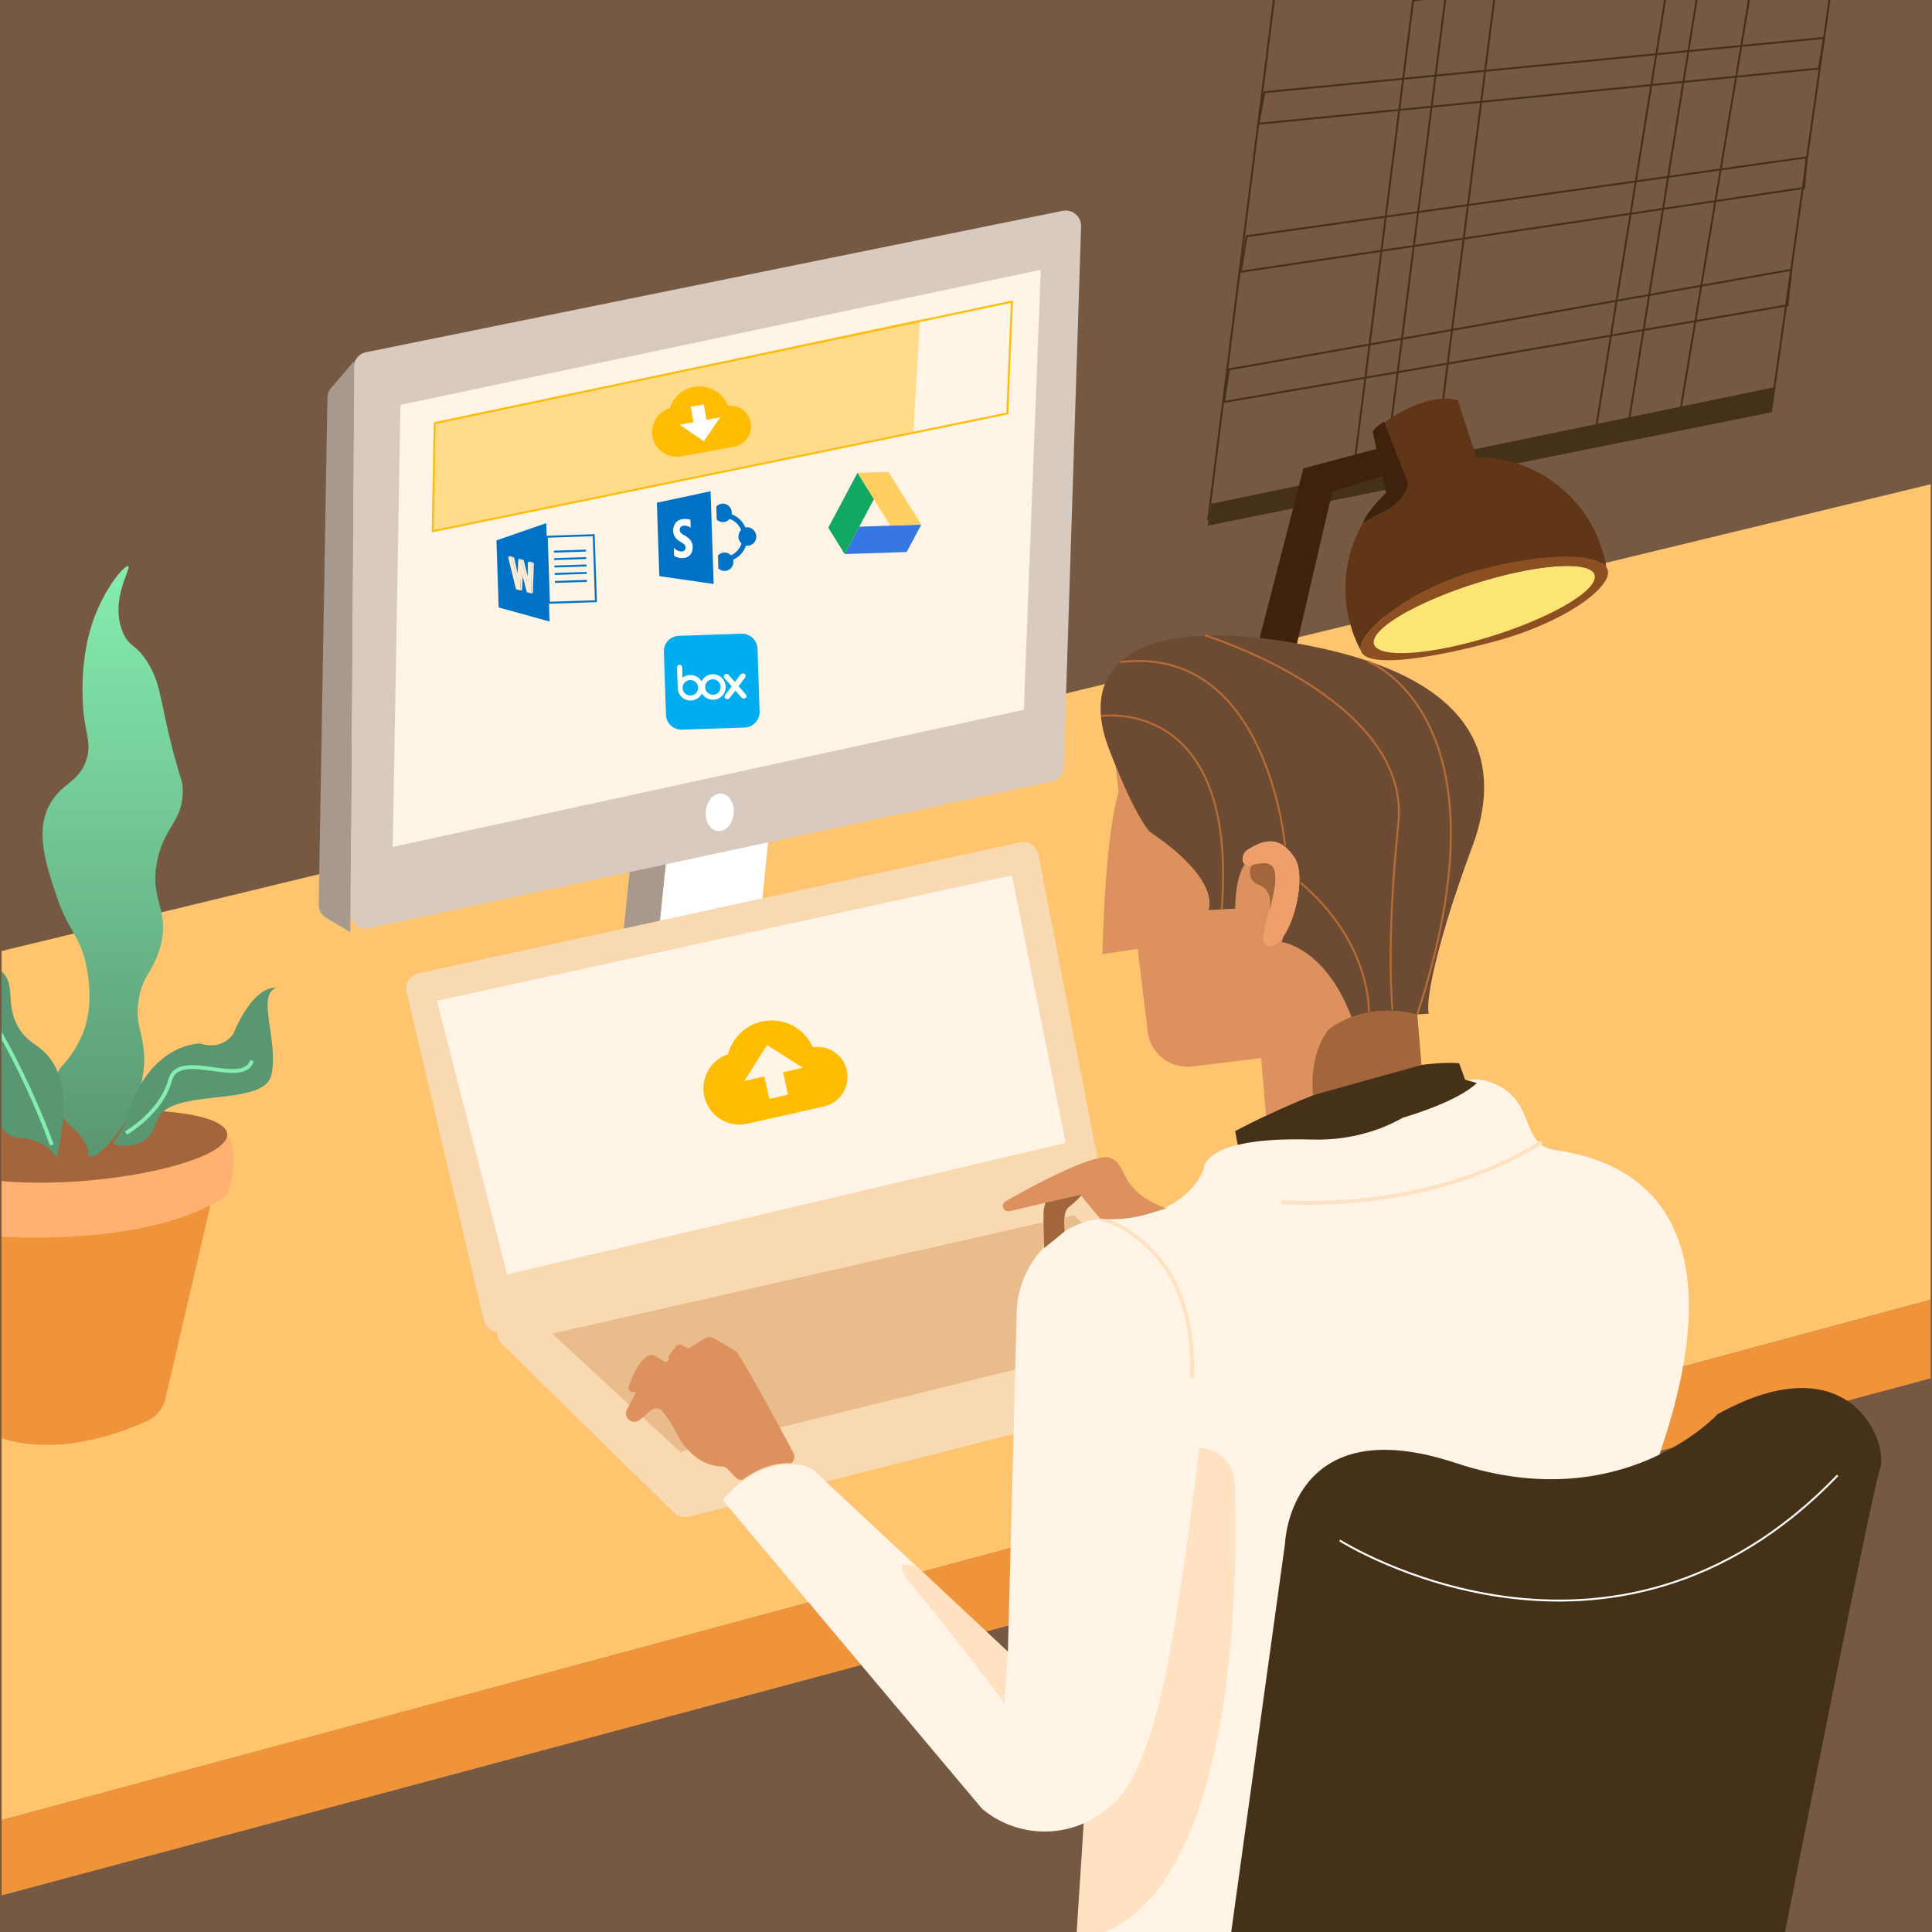 <svg xmlns="http://www.w3.org/2000/svg" xmlns:xlink="http://www.w3.org/1999/xlink" viewBox="0 0 1000 1000"><defs><style>.cls-1,.cls-14,.cls-17,.cls-23,.cls-24,.cls-30,.cls-37,.cls-4{fill:none;}.cls-2{fill:#755943;}.cls-3{clip-path:url(#clip-path);}.cls-4{stroke:#443118;}.cls-14,.cls-17,.cls-23,.cls-24,.cls-30,.cls-37,.cls-4{stroke-miterlimit:10;}.cls-5{fill:#443118;}.cls-6{fill:#ffc46e;}.cls-7{fill:#ef943a;}.cls-8{fill:#6d4b33;}.cls-9{fill:#fff;}.cls-10{fill:#a8998f;}.cls-11{fill:#d8cabf;}.cls-12{fill:#fff4e6;}.cls-13{fill:#ffdb8a;}.cls-13,.cls-14,.cls-27,.cls-35,.cls-38{isolation:isolate;}.cls-14{stroke:#ffbc00;}.cls-15{fill:#ffb171;}.cls-16{fill:#a3653b;}.cls-17{stroke:#85edaf;}.cls-17,.cls-23{stroke-width:2px;}.cls-18{fill:url(#linear-gradient);}.cls-19{fill:#599672;}.cls-20{fill:#f9d9b2;}.cls-21{fill:#eabc8b;}.cls-22{fill:#ffe2c2;}.cls-23{stroke:#ffe2c2;stroke-linecap:round;}.cls-24{stroke:#fff;}.cls-25{fill:#3f220e;}.cls-26{fill:#603617;}.cls-27{fill:#fce575;}.cls-28{fill:#8c4f22;}.cls-29{fill:#dd915e;}.cls-30{stroke:#b76b37;}.cls-31{fill:#ef9f6a;}.cls-32{fill:#3777e3;}.cls-33{fill:#ffcf63;}.cls-34{fill:#11a861;}.cls-35{fill:#ffbc00;}.cls-36{fill:#0072c6;}.cls-37{stroke:#0072c6;}.cls-39{fill:#ffecd2;}.cls-40{fill:#00aeef;}</style><clipPath id="clip-path"><rect class="cls-1" x="0.83" width="998.47" height="1000"/></clipPath><linearGradient id="linear-gradient" x1="58.32" y1="293.09" x2="58.32" y2="598.86" gradientUnits="userSpaceOnUse"><stop offset="0" stop-color="#85edaf"/><stop offset="1" stop-color="#599672"/></linearGradient></defs><g id="Policysaurus"><g id="bg"><rect class="cls-2" width="1000" height="1000"/></g></g><g id="bg_copy" data-name="bg copy"><g class="cls-3"><polygon class="cls-4" points="659.54 -1.3 625.38 268.83 917.02 210.62 947.1 -1.3 659.54 -1.3"/><polygon class="cls-4" points="654.44 47.72 944.04 19.64 941.49 35.47 651.38 64.06 654.44 47.72"/><polygon class="cls-4" points="645.27 122.28 935.12 81.43 933.85 97.25 642.21 140.66 645.27 122.28"/><polygon class="cls-4" points="636.09 191.21 927.22 139.64 925.18 158.02 633.54 208.06 636.09 191.21"/><polygon class="cls-4" points="731.43 0.23 699.31 254.02 716.14 249.94 748.26 -1.81 731.43 0.23"/><line class="cls-4" x1="773.75" y1="-2.83" x2="741.63" y2="248.4"/><line class="cls-4" x1="905.29" y1="-0.28" x2="868.58" y2="219.81"/><polygon class="cls-4" points="861.96 -0.79 824.74 230.02 841.82 226.19 878.27 -0.79 861.96 -0.79"/><polygon class="cls-5" points="626.91 260.75 918.55 200.4 917.19 213.34 625.13 272.06 626.91 260.75"/><polygon class="cls-6" points="-0.21 492.49 1000.13 250.45 1003.19 671.72 -24.68 949 -0.21 492.49"/><polygon class="cls-7" points="0.47 981.17 1000.64 713.09 1003.19 671.72 0.81 942.02 0.47 981.17"/><path class="cls-8" d="M651.21,437s-8.15-96.68-72.05-94.64"/><polygon class="cls-9" points="346.32 430.53 341.56 476.66 394.59 465.08 399.35 418.28 346.32 430.53"/><polygon class="cls-10" points="327.54 435.13 322.87 480.75 341.56 476.66 346.32 430.53 327.54 435.13"/><path class="cls-11" d="M189.52,182.31,550,109.13a8,8,0,0,1,9.57,8.1L550.6,396.87a8,8,0,0,1-6.31,7.57L191,480.39a8,8,0,0,1-9.66-7.87l1.77-282.42A8,8,0,0,1,189.52,182.31Z"/><path class="cls-10" d="M183.33,186.84,171,201.26a8.07,8.07,0,0,0-1.53,4.59l-4.51,262.2a8,8,0,0,0,3.89,7l12.46,7.44Z"/><polygon class="cls-12" points="207.27 209.54 203.29 438.36 529.92 367.38 538.71 139.64 207.27 209.54"/><polygon class="cls-13" points="225.03 218.99 223.96 274.96 472.76 223.55 476.16 165.34 225.03 218.99"/><ellipse class="cls-9" cx="372.52" cy="420.44" rx="9.74" ry="7.25" transform="translate(-82.6 749.7) rotate(-84.34)"/><polygon class="cls-14" points="225.03 218.99 223.96 274.96 521.37 214.02 523.75 156.15 225.03 218.99"/><path class="cls-7" d="M-1.67,743.38S27,757.44,75.52,735.76a17.24,17.24,0,0,0,10.06-11.6l25-107.59S8.73,638.19-3.21,630-4.36,742-4.36,742"/><path class="cls-15" d="M-2.34,610.6v29.32s79.91,6.6,120-21.45c0,0,7.36-20.35,0-32Z"/><ellipse class="cls-16" cx="44.37" cy="593.39" rx="73.58" ry="17.7" transform="translate(-52 6.2) rotate(-5.04)"/><path class="cls-17" d="M58.42,332.66s17.34,34.72,5.61,76.6S48.74,446,54.85,482.79s3.06,97.53-8.15,111.83"/><path class="cls-18" d="M35.37,581.76c1.08,1.24,5.31,3.89,8.24,9,2.76,4.85,1.57,7.56,2.9,8,4.51,1.47,29.76-24.28,28.05-53.33-.66-11.09-4.83-15.77-2.7-28.39,2-11.79,6.6-13.33,10.36-24.59,7.07-21.23-5.8-26.21-.5-48.39,4-16.93,12.69-18.79,12.87-34.63.06-5.84-1.12-5-5.88-24.06-6.24-24.88-5.53-31.48-12.43-42.67-5.63-9.13-9.18-7.67-12.4-14.81-7.6-16.87,4.48-34,2.41-34.81-1.83-.7-13.08,12.14-19,31-6.85,22-4.06,44.89-3.88,46.29,1.47,11.26,3.83,15.47,1.21,23.14-3.76,11-11.83,11.67-17.92,21.26-9,14.23-3.23,31.64,2.49,48.78,6.62,19.81,12.4,20,15.76,37.75,3.48,18.45-.56,29.79-2.11,33.64a56.59,56.59,0,0,1-10.44,16.53S19.81,563.86,35.37,581.76Z"/><path class="cls-19" d="M58.37,592s17.27,6.28,22.88-11.75,55.47-6.47,59.25-24-7.85-40.86,2.33-44.92c0,0-10.89-2.39-22.07,23.71,0,0-5.1,8.82-17.14,5.08,0,0-24.88-.54-36.92,34.73a18.58,18.58,0,0,0-.71,2.63C65.71,579,64.39,583.12,58.37,592Z"/><path class="cls-19" d="M-64.45,447.47a127,127,0,0,0,24.69,13.25C-29.2,465-27,464.25-23.44,467.65c9.51,9.18,1.47,22.33,11.08,29.93,5.12,4,8.18.94,13,5.09,7.86,6.74,1.88,16.73,8.71,28.79,4,7.12,8.94,8.58,13.63,13.07,7.64,7.3,14.1,22,6.34,54.94,0,0-4.46-9.71-19.89-10.65,0,0-12.17.73-11.73-21.7S-40.2,538.6-38.21,522.56s-1.59-44-12.24-51.88S-64.45,447.47-64.45,447.47Z"/><path class="cls-17" d="M26.81,592.57S3,525.17-28.59,496.91"/><path class="cls-17" d="M65.22,586.45S83.58,575.89,88,559.21s37.73,4.09,42.49-10.21"/><path class="cls-20" d="M210.44,513.43l39.91,169.73a8,8,0,0,0,9.53,6l304.39-68.55a8,8,0,0,0,6.09-9.34L537.46,442.3a8,8,0,0,0-9.53-6.29L216.52,503.78A8,8,0,0,0,210.44,513.43Z"/><polygon class="cls-12" points="226.16 518.02 262.47 659.6 551.62 591.55 523.75 453 226.16 518.02"/><path class="cls-20" d="M356.45,785l297.42-75.71a8,8,0,0,0,3.6-13.48L575.1,615.54a8,8,0,0,0-7.32-2.07L263.61,682.11a8,8,0,0,0-3.83,13.52L348.89,783A8,8,0,0,0,356.45,785Z"/><polygon class="cls-21" points="285.82 690.28 556.04 629 613.49 687.21 352.1 751.55 285.82 690.28"/><path class="cls-12" d="M860.93,746.79c-45.12,137.87-52,255.83-52,255.83H558.09l18.35-372.26s35.17,1.53,46.65-25.27c0,0-.73-8.07,17.57-12.53,8.14-2,20.06-3.26,37.49-2.79l1.65,0a91.78,91.78,0,0,0,33.82-5.49A90.54,90.54,0,0,0,726,578.55c4-1.24,8-2.53,11.66-3.88,11.48-4.17,21.1-8.89,26.7-14.1l-4.95-1.38a20.73,20.73,0,0,1,11.24.7c25.24,8.43,15.3,32.17,33.65,35.24S906.06,608.91,860.93,746.79Z"/><path class="cls-5" d="M764.4,560.57c-5.6,5.21-15.22,9.93-26.7,14.1-3.71,1.35-7.63,2.64-11.66,3.88a90.54,90.54,0,0,1-12.42,5.76,91.78,91.78,0,0,1-33.82,5.49l-1.65,0c-17.43-.47-29.35.8-37.49,2.79l-1.34-7.13q8.26-4.32,16-8c37.1-17.65,64-24,80.46-26.23,13-1.73,19.48-.88,19.48-.88l3.07,8.51,1.16.32Z"/><line class="cls-12" x1="521.8" y1="850.56" x2="520.35" y2="881.6"/><line class="cls-22" x1="560.12" y1="968.91" x2="561.65" y2="943.89"/><path class="cls-22" d="M560.82,944.28s42.64-50.94,37.54-125c-1.63-23.62.2-42.12,3.92-56,5.56-20.73,35.93-17.27,36.77,4.18,2.58,66.5-3.24,226.93-82,236.3l3.7-57.3"/><path class="cls-23" d="M664.13,622.19s73.42,6.64,133.07-30.64"/><path class="cls-5" d="M889,732c68.49-38,88.71,14.55,84.12,28.08s-50,244.09-50,244.09l-287.56,8.17,29.57-213.45s2.3-70.21,88.46-41.61S889,732,889,732Z"/><path class="cls-24" d="M693.45,797.34s139.95,88.85,257.73-33.7"/><path class="cls-25" d="M674.67,242.41l-22.78,88.17,19.38,2.76,18.35-78.88,26.86-8.26s10.53-8.61,1-15.16Z"/><path class="cls-26" d="M764.1,236.63a66.52,66.52,0,0,0-9.07.64,67.72,67.72,0,0,0-37.54,18.11l-7-32.13s24.52-21.28,44.1-16.09Z"/><path class="cls-26" d="M831.42,293.56c-5.18-7.22-31.87-7.59-66,1.55-36.44,9.77-63.37,33-61,41.72A68.09,68.09,0,0,1,755,237.27a66.52,66.52,0,0,1,9.07-.64A68,68,0,0,1,831.42,293.56Z"/><path class="cls-27" d="M772.53,329.16c-30.08,9.47-56.48,11.66-60.86,5.3a3.22,3.22,0,0,1-.49-1c-2.36-7.52,21.26-21.68,52.78-31.6s58.8-11.86,61.32-4.42a.13.13,0,0,1,0,.08C827.68,305.08,804.05,319.22,772.53,329.16Z"/><path class="cls-28" d="M832.17,295.14a4.88,4.88,0,0,0-.75-1.58c-5.18-7.22-31.87-7.59-66,1.55-36.44,9.77-63.37,33-61,41.72s32.61,5,69.05-4.78S834.5,303.85,832.17,295.14Zm-59.64,34c-30.08,9.47-56.47,11.67-60.86,5.3a3.41,3.41,0,0,1-.49-1C708.82,326,732.45,311.8,764,301.88s58.8-11.86,61.32-4.42l0,.08C827.68,305.08,804.05,319.23,772.53,329.16Z"/><path class="cls-25" d="M710.54,223.25l6.88,31.8S707,265.24,705.5,270.6c0,0,5.38-3.24,12.85-7,4.1-2.08,11.27-9.51,10.3-14l-12.28-31.33S712.14,220.69,710.54,223.25Z"/><path class="cls-29" d="M364.76,702.45l-11.69-6.15a2.48,2.48,0,0,0-3.05.57c-.76.88-1.79,2.1-2.93,3.53-2.38,3,0,4.77,0,4.77Z"/><path class="cls-29" d="M332.22,719.64c-.34,0-8.67,3.4-6.46-3s8.15-18.13,13.51-14.72,14.87,8.68,14.87,8.68Z"/><path class="cls-12" d="M627.15,681.43a50.48,50.48,0,1,0-100.95,0l-4.4,169.13-.11,4.41L518.54,852l-98.22-91.79a27.08,27.08,0,0,0-10.54-2.36c-6.51-.27-15.48,1.3-25.34,8.68A67,67,0,0,0,374,776.41L497,922.75h0l11.3,13.44h0l.18.15A50.39,50.39,0,0,0,576,933.57c6.62-5.29,20.32-23.44,30.74-85.16C621,763.9,627.15,686.54,627.15,686.54h-.25C627.06,684.85,627.15,683.15,627.15,681.43Z"/><path class="cls-29" d="M409.54,757.36c-6.51-.27-15.48,1.3-25.34,8.68a4.32,4.32,0,0,1-3.41-1.31l-4.22-4.36a4.27,4.27,0,0,0-2.95-1.32c-10.87-.31-18.95-8.38-23.56-17.37a71.74,71.74,0,0,0-6.93-11,4.31,4.31,0,0,0-6.22-.65l-5.75,4.86a4.34,4.34,0,0,1-4.44.71,4.35,4.35,0,0,1-2.19-6.06l9.16-17.25a4.42,4.42,0,0,1,1.59-1.68L365,692.7a4.38,4.38,0,0,1,4.41-.05l10.72,6.17a4.22,4.22,0,0,1,1.4,1.29c5.82,8.49,22.8,40,29.13,51.85A4.33,4.33,0,0,1,409.54,757.36Z"/><path class="cls-22" d="M519.84,881.43s-30.59-40.77-46.39-59.15,1.65-11,1.65-11L521.69,855Z"/><path class="cls-23" d="M569.43,630.74s49.83,11.11,47.54,81.58"/><path class="cls-29" d="M735.74,551.24c-16.48,2.2-43.36,8.58-80.46,26.23l-2.48-29.81L617.06,552a20.65,20.65,0,0,1-23-18l-5.19-42.89-18.24,2.77s1-59.75,8.4-84l-1.63-13.5c1.24,3.07,2.42,5.87,3.53,8.43,1.39,3.17,2.68,6,3.86,8.44,6.83,14.16,10.48,17.47,10.48,17.47C633,456.23,625.38,471,625.38,471l14-.76s-.34-15.27,4.91-23a3.6,3.6,0,0,0,2.74.5c.57-.08,1.18-.18,1.8-.3q-.63.33-1.29.72s-3.15,7.32,4.33,10c7.23,2.63,5.25,12.33,5.11,13,.06-.13.24-.56.49-1.21-2.93,11.6-6.21,20.75,1,19.38,2-.37,3.92-2.11,5.72-4.72-.51,1.84-.88,2.93-.88,2.93s19.24,2.16,33,31.41c1.19,2.51,2.34,5.23,3.43,8.16l33.74-2.16,1.06,12.67Z"/><path id="hair" class="cls-8" d="M762,438.36c-3.76,10.14-7.1,19.77-10,28.67-9.57,29.66-14,51.35-12.46,57.63l-6,.39-33.74,2.16c-1.09-2.93-2.24-5.65-3.43-8.16-13.79-29.25-33-31.41-33-31.41s.37-1.09.88-2.93c6.89-10,11.56-32.74,5.5-41.24-7.12-10-14-9.79-23.82-3.72a5.64,5.64,0,0,0-2.68,5.46,3,3,0,0,0,1.07,2.1c-5.25,7.7-4.91,23-4.91,23l-14,.76S633,456.23,595.3,430.7c0,0-3.65-3.31-10.48-17.47-1.18-2.47-2.47-5.27-3.86-8.44-1.11-2.56-2.29-5.36-3.53-8.43q-1.7-4.19-3.54-9.06c-16.49-43.58,14.78-70.47,103.49-53.11S778.34,394.45,762,438.36Z"/><path class="cls-30" d="M570,370.62s70.95-10.9,62.37,99.91"/><path class="cls-31" d="M664.24,484.71c-1.8,2.61-3.76,4.35-5.72,4.72-7.24,1.37-4-7.78-1-19.38,0,0,0,0,0,0a102.75,102.75,0,0,0,2.3-11c2.08-14.5-5.2-12.6-10.94-11.53h0c-.62.12-1.23.22-1.8.3a3.6,3.6,0,0,1-2.74-.5,3,3,0,0,1-1.07-2.1,5.64,5.64,0,0,1,2.68-5.46c9.79-6.07,16.7-6.28,23.82,3.72C675.8,452,671.13,474.74,664.24,484.71Z"/><path class="cls-16" d="M659.8,459a102.75,102.75,0,0,1-2.3,11s0,0,0,0c-.25.65-.43,1.08-.49,1.21.14-.65,2.12-10.35-5.11-13-7.48-2.73-4.33-10-4.33-10q.66-.39,1.29-.72h0C654.6,446.44,661.88,444.54,659.8,459Z"/><path class="cls-16" d="M541.21,622.36a17,17,0,0,0-1.06,6.09c-.13,4.08.34,17.57.34,17.57l10.62-8.68s-1.4-9.87,2-12.43a60.15,60.15,0,0,0,7.31-6.89Z"/><path class="cls-16" d="M687.41,533.17s17-15.39,46.15-8.12l2.18,26.19L679.6,566.87S677.05,546.79,687.41,533.17Z"/><path class="cls-30" d="M708.49,523.64s1.7-35-35.18-66.64"/><path class="cls-30" d="M665.15,437.85s-8.92-104.59-85.4-95.15"/><path class="cls-30" d="M623.6,328.83s106.81,32.94,100.18,97.28-3,96.51-3,96.51"/><path class="cls-30" d="M708,342.36s76.22,28.09,25.58,182.69"/><path class="cls-29" d="M603,625.26c-24.81-9.54-18.7-22.13-28.21-25.88s-54.39,22.47-54.39,22.47c-2.29,1.24-1.7,5.45,2,5.11,0,0,37-8.85,37-8.47s10.07,12.25,10.07,12.25,10.58,1.79,25.23-2.55S603,625.26,603,625.26Z"/><path class="cls-32" d="M437.2,286.79l7.56-14.19,32.1-1.07-7.56,14.19Z"/><path class="cls-33" d="M460.81,272.06l16.05-.53-17-27.32-16.05.54Z"/><path class="cls-34" d="M428.71,273.13l8.49,13.66,15.12-28.39-8.48-13.65Z"/><path class="cls-35" d="M420.75,542.09a23.32,23.32,0,0,0-43.9,3.57A18.69,18.69,0,0,0,387,581.59l39.52-8.92A15.64,15.64,0,0,0,438.28,554,15.38,15.38,0,0,0,420.75,542.09ZM405.31,555l2.6,11.57-9.73,2.2-2.61-11.57-10.32,2.33L397,540.88l18.62,11.8Z"/><path class="cls-35" d="M376.84,210.08a16,16,0,0,0-30.15,1.26,12.81,12.81,0,0,0,6,24.87l27.29-5a10.71,10.71,0,0,0,8.55-12.49A10.53,10.53,0,0,0,376.84,210.08Zm-10.92,8.43,1.47,8-6.72,1.25-1.47-8-7.13,1.32,8.55-12.46,12.43,8.58Zm-6.72,1.24-7.13,1.32,8.55-12.46,12.43,8.58-7.13,1.32,1.47,8-6.72,1.25Zm0,0-7.13,1.32,8.55-12.46,12.43,8.58-7.13,1.32,1.47,8-6.72,1.25Zm0,0-7.13,1.32,8.55-12.46,12.43,8.58-7.13,1.32,1.47,8-6.72,1.25Z"/><polygon class="cls-9" points="365.69 217.28 372.83 215.97 364.27 228.42 351.84 219.84 358.97 218.53 357.5 210.54 364.22 209.3 365.69 217.28"/><polygon class="cls-36" points="256.96 279.71 258.11 314.4 284.45 321.7 282.75 270.77 256.96 279.71"/><rect class="cls-37" x="283.55" y="277.42" width="24.32" height="34.19" transform="translate(-9.64 10.01) rotate(-1.91)"/><line class="cls-37" x1="286.71" y1="285.53" x2="303.3" y2="284.98"/><line class="cls-37" x1="286.84" y1="289.4" x2="303.43" y2="288.85"/><line class="cls-37" x1="286.96" y1="293.23" x2="303.56" y2="292.68"/><line class="cls-37" x1="287.11" y1="297.08" x2="303.7" y2="296.53"/><line class="cls-37" x1="287.23" y1="301.21" x2="303.82" y2="300.66"/><g class="cls-38"><polygon class="cls-39" points="262.94 288 263.91 287.87 266.06 288.47 265.1 288.6 262.94 288"/><polygon class="cls-39" points="265.1 288.6 266.06 288.47 268.77 300.46 267.8 300.59 265.1 288.6"/><polygon class="cls-39" points="269.75 295.12 270.72 294.99 270.22 305.45 269.26 305.58 269.75 295.12"/><polygon class="cls-39" points="268.25 289.46 269.21 289.32 271.04 289.82 270.08 289.96 268.25 289.46"/><polygon class="cls-39" points="270.08 289.96 271.04 289.82 274.05 301.92 273.09 302.06 270.08 289.96"/><polygon class="cls-39" points="275.36 291.4 276.33 291.27 275.81 306.98 274.85 307.11 275.36 291.4"/><polygon class="cls-39" points="273.21 290.81 274.18 290.68 276.33 291.27 275.36 291.4 273.21 290.81"/><polygon class="cls-39" points="273.21 290.81 275.36 291.4 274.85 307.11 272.68 306.52 269.75 295.12 269.26 305.58 267.08 304.99 262.94 288 265.1 288.6 267.8 300.59 268.25 289.46 270.08 289.96 273.09 302.06 273.21 290.81"/></g><path class="cls-36" d="M340,260.21l27.79-5.94q.81,24,1.6,48-14.06-2-28.13-4.06Z"/><path class="cls-9" d="M349.65,270.73a6.5,6.5,0,0,0-1.12,5,6,6,0,0,0,2.27,3.76c1.06.85,2.41,1.34,3.37,2.35a2.28,2.28,0,0,1,.27,2.91,2.39,2.39,0,0,1-2.28.66,5.68,5.68,0,0,1-3.39-1.89l.15,4.15a7.37,7.37,0,0,0,4.57,1.16,5.46,5.46,0,0,0,3.15-1.07,5.24,5.24,0,0,0,1.85-3.66,6.3,6.3,0,0,0-1.2-4.64,11.36,11.36,0,0,0-3.32-2.52,5.33,5.33,0,0,1-1.76-1.4,2.33,2.33,0,0,1,.16-2.81,2.89,2.89,0,0,1,2.37-.64,5.33,5.33,0,0,1,2.76,1.08l-.14-4.11a9,9,0,0,0-4.12-.35,5.67,5.67,0,0,0-3.59,2Z"/><path class="cls-36" d="M370.75,262.22a4.58,4.58,0,0,1,7.82,1.82,5,5,0,0,1,.16,2.14,12.55,12.55,0,0,1,7.08,6.84,4.53,4.53,0,0,1,3.91,1,4.9,4.9,0,0,1,1.26,5.79,4.62,4.62,0,0,1-4.87,2.61,12.47,12.47,0,0,1-6.58,7.28,5,5,0,0,1-1.18,4.37,4.51,4.51,0,0,1-6.53.09l-.21-6.6a4.6,4.6,0,0,1,3.44-1.57,4.72,4.72,0,0,1,3.28,1.42,10.12,10.12,0,0,0,5.49-6.08,5.1,5.1,0,0,1-1.55-2.93,5,5,0,0,1,1.31-4.09,10.1,10.1,0,0,0-5.91-5.74,4.57,4.57,0,0,1-2.91,1.65,4.65,4.65,0,0,1-3.79-1.3Z"/><path class="cls-40" d="M385.38,376.59,353,377.67a8,8,0,0,1-8.3-7.78l-1.08-32.47a8,8,0,0,1,7.77-8.32L383.77,328a8.05,8.05,0,0,1,8.31,7.78l1.08,32.47a8.06,8.06,0,0,1-7.78,8.32"/><path class="cls-9" d="M368.81,349a6.61,6.61,0,0,0-5.71,3.71,6.59,6.59,0,0,0-9.85-1.87l-.19-5.56a1.32,1.32,0,0,0-2.63.09l.36,10.95h0a6.6,6.6,0,0,0,12.52,2.58,6.6,6.6,0,1,0,5.5-9.9m-11.3,11a4,4,0,1,1,3.82-4.1,4,4,0,0,1-3.82,4.1m11.65-.39a4,4,0,1,1,3.83-4.1,4,4,0,0,1-3.83,4.1"/><path class="cls-9" d="M386,359.43l-3.73-4.28,3.44-4.53a1.25,1.25,0,0,0-.36-1.82,1.51,1.51,0,0,0-2,.31h0l-3,3.89-3.22-3.69h0a1.5,1.5,0,0,0-2-.17A1.24,1.24,0,0,0,375,351h0l3.72,4.3-3.43,4.52h0a1.25,1.25,0,0,0,.36,1.82,1.52,1.52,0,0,0,2-.31l3-3.89,3.21,3.68a1.52,1.52,0,0,0,2,.18,1.25,1.25,0,0,0,.24-1.84"/></g></g></svg>